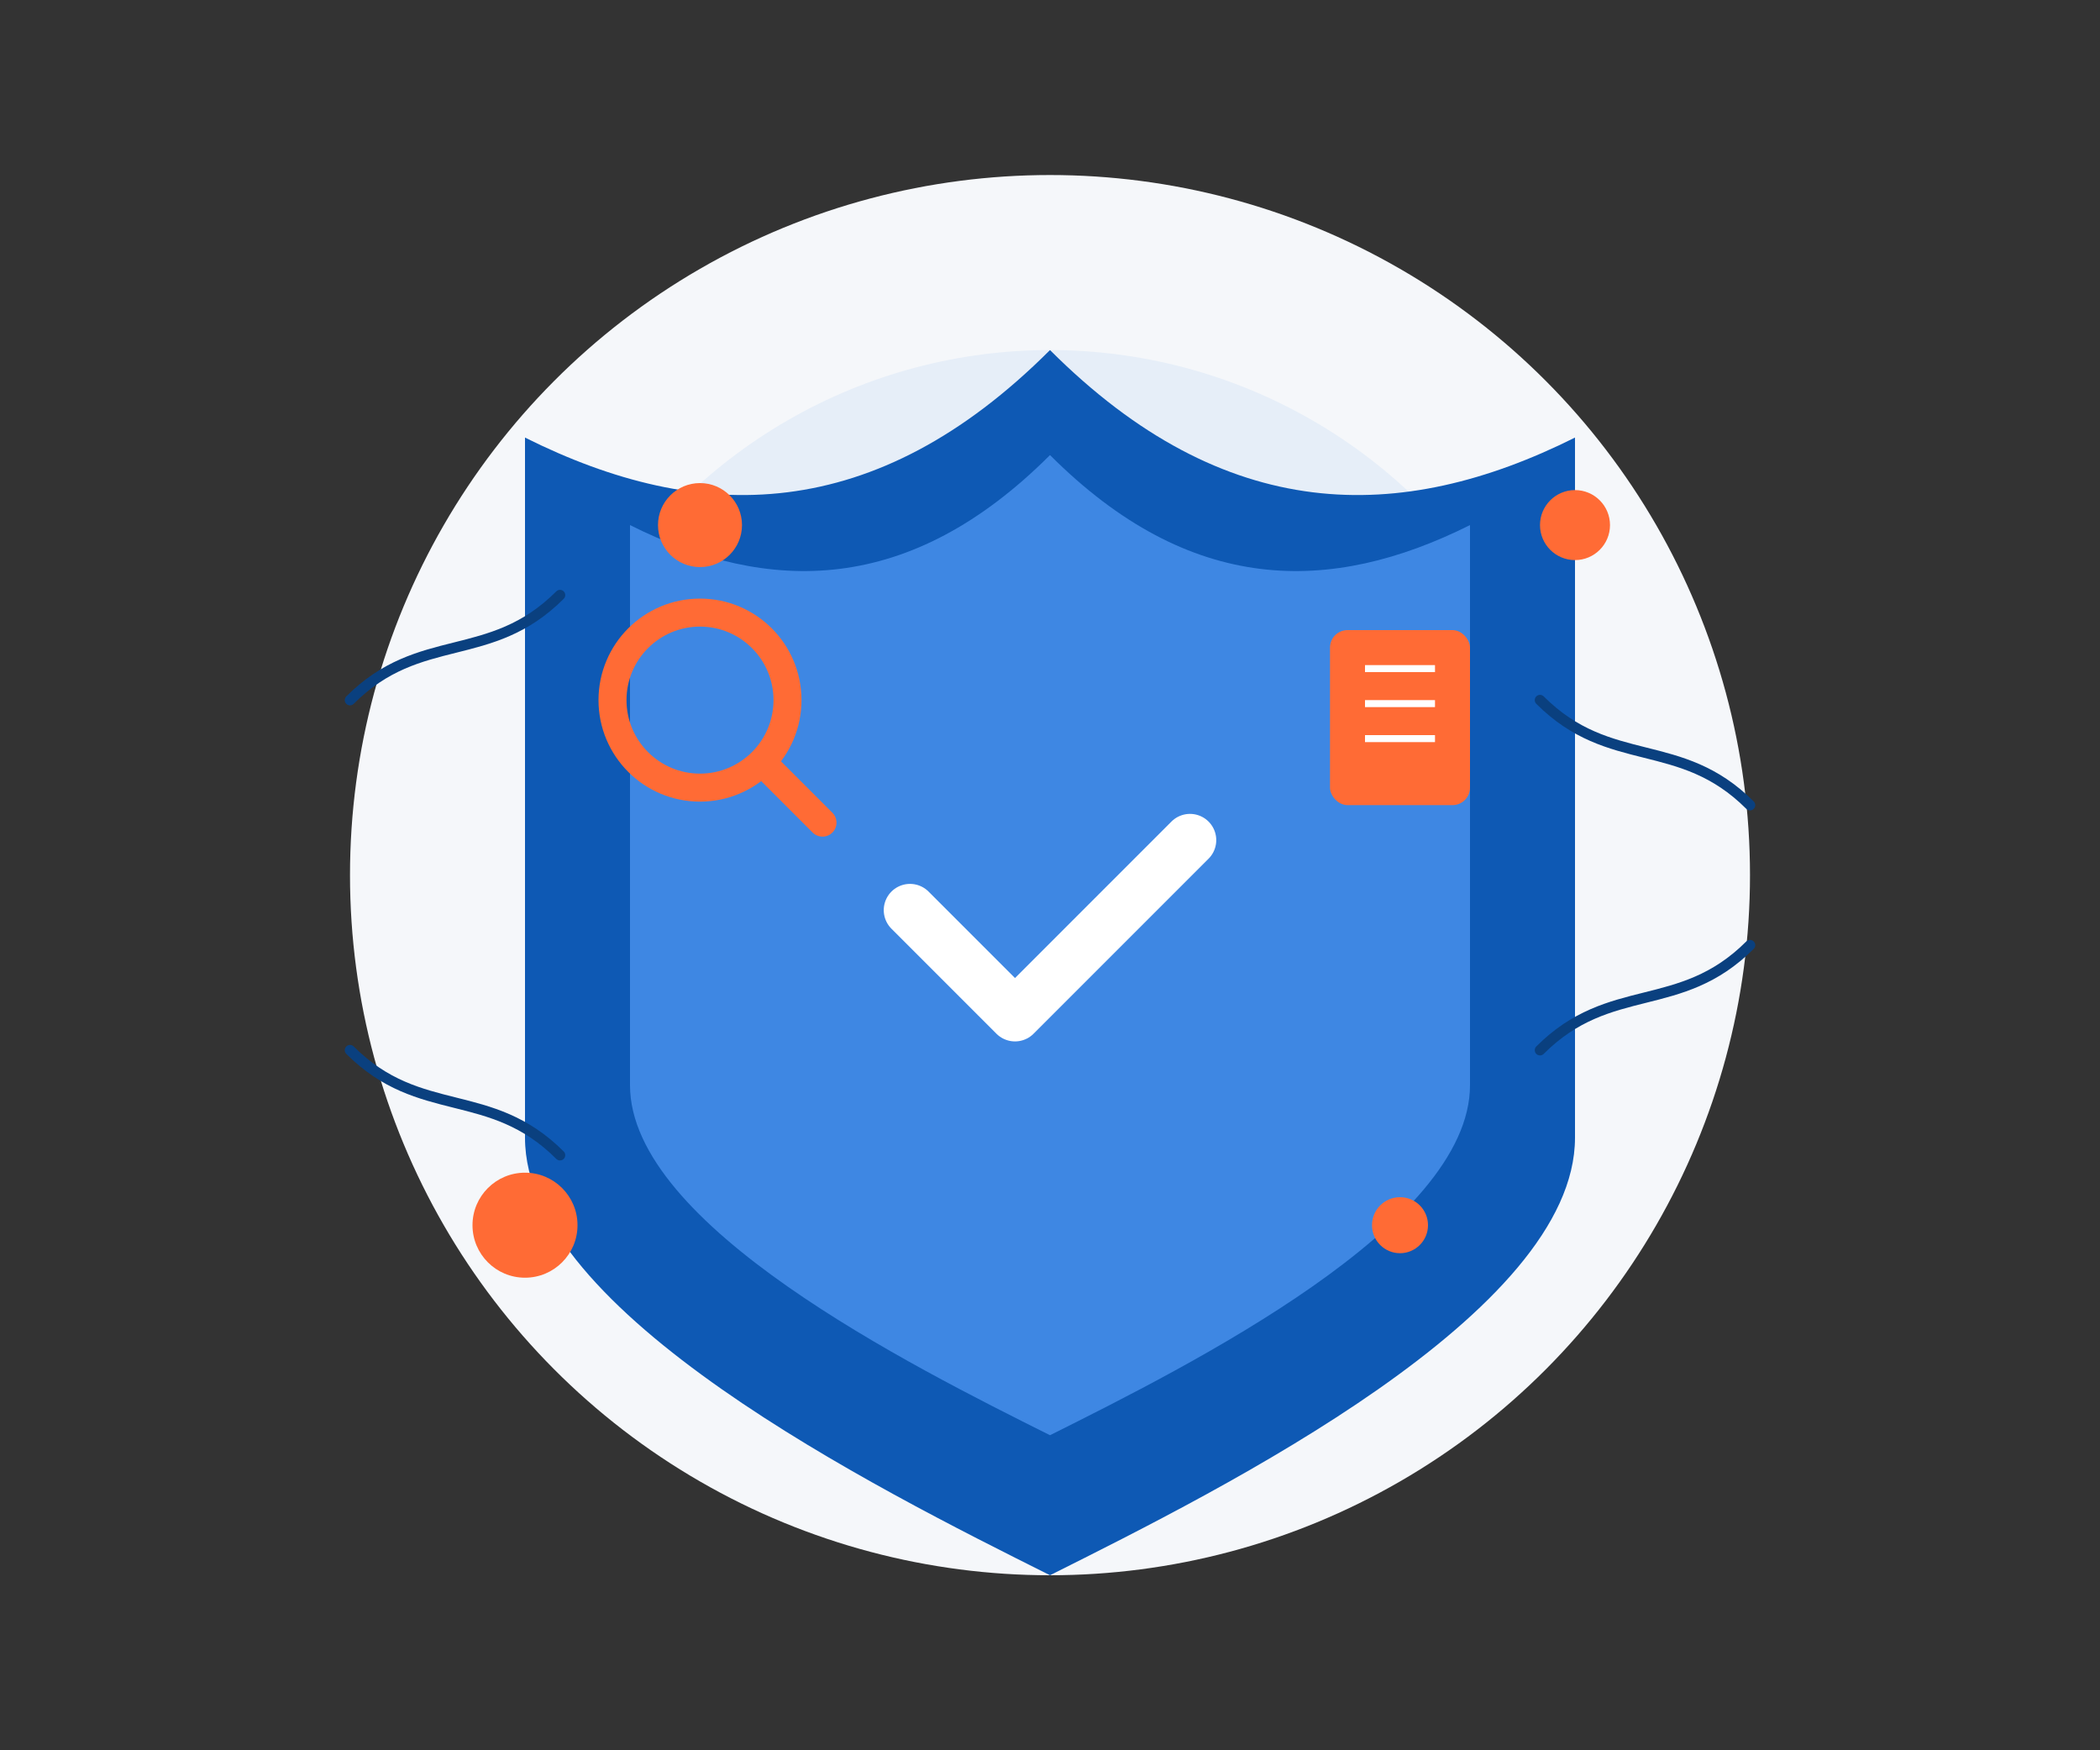 <?xml version="1.0" encoding="UTF-8"?>
<svg width="600" height="500" viewBox="0 0 600 500" fill="none" xmlns="http://www.w3.org/2000/svg">
  <rect x="0" y="0" width="600" height="500" fill="#333333" stroke="none"/>
  <!-- Background elements -->
  <circle cx="300" cy="250" r="200" fill="#F5F7FA" />
  <circle cx="300" cy="250" r="150" fill="#E6EEF8" />
  
  <!-- Shield base -->
  <path d="M300 100C350 150 400 150 450 125V325C450 375 350 425 300 450C250 425 150 375 150 325V125C200 150 250 150 300 100Z" fill="#0E59B4" />
  
  <!-- Shield inner -->
  <path d="M300 130C340 170 380 170 420 150V310C420 350 340 390 300 410C260 390 180 350 180 310V150C220 170 260 170 300 130Z" fill="#3E87E3" />
  
  <!-- Checkmark -->
  <path d="M260 260L290 290L340 240" stroke="white" stroke-width="15" stroke-linecap="round" stroke-linejoin="round" />
  
  <!-- Document icon -->
  <rect x="380" y="180" width="40" height="50" rx="5" fill="#FF6B35" />
  <rect x="390" y="190" width="20" height="2" fill="white" />
  <rect x="390" y="200" width="20" height="2" fill="white" />
  <rect x="390" y="210" width="20" height="2" fill="white" />
  
  <!-- Magnifying glass -->
  <circle cx="200" cy="200" r="25" stroke="#FF6B35" stroke-width="8" fill="none" />
  <line x1="220" y1="220" x2="235" y2="235" stroke="#FF6B35" stroke-width="8" stroke-linecap="round" />
  
  <!-- Decorative elements -->
  <circle cx="450" cy="150" r="10" fill="#FF6B35" />
  <circle cx="150" cy="350" r="15" fill="#FF6B35" />
  <circle cx="400" cy="350" r="8" fill="#FF6B35" />
  <circle cx="200" cy="150" r="12" fill="#FF6B35" />
  
  <!-- Abstract lines -->
  <path d="M100 200C120 180 140 190 160 170" stroke="#0A407F" stroke-width="3" stroke-linecap="round" />
  <path d="M440 200C460 220 480 210 500 230" stroke="#0A407F" stroke-width="3" stroke-linecap="round" />
  <path d="M100 300C120 320 140 310 160 330" stroke="#0A407F" stroke-width="3" stroke-linecap="round" />
  <path d="M440 300C460 280 480 290 500 270" stroke="#0A407F" stroke-width="3" stroke-linecap="round" />
</svg>
